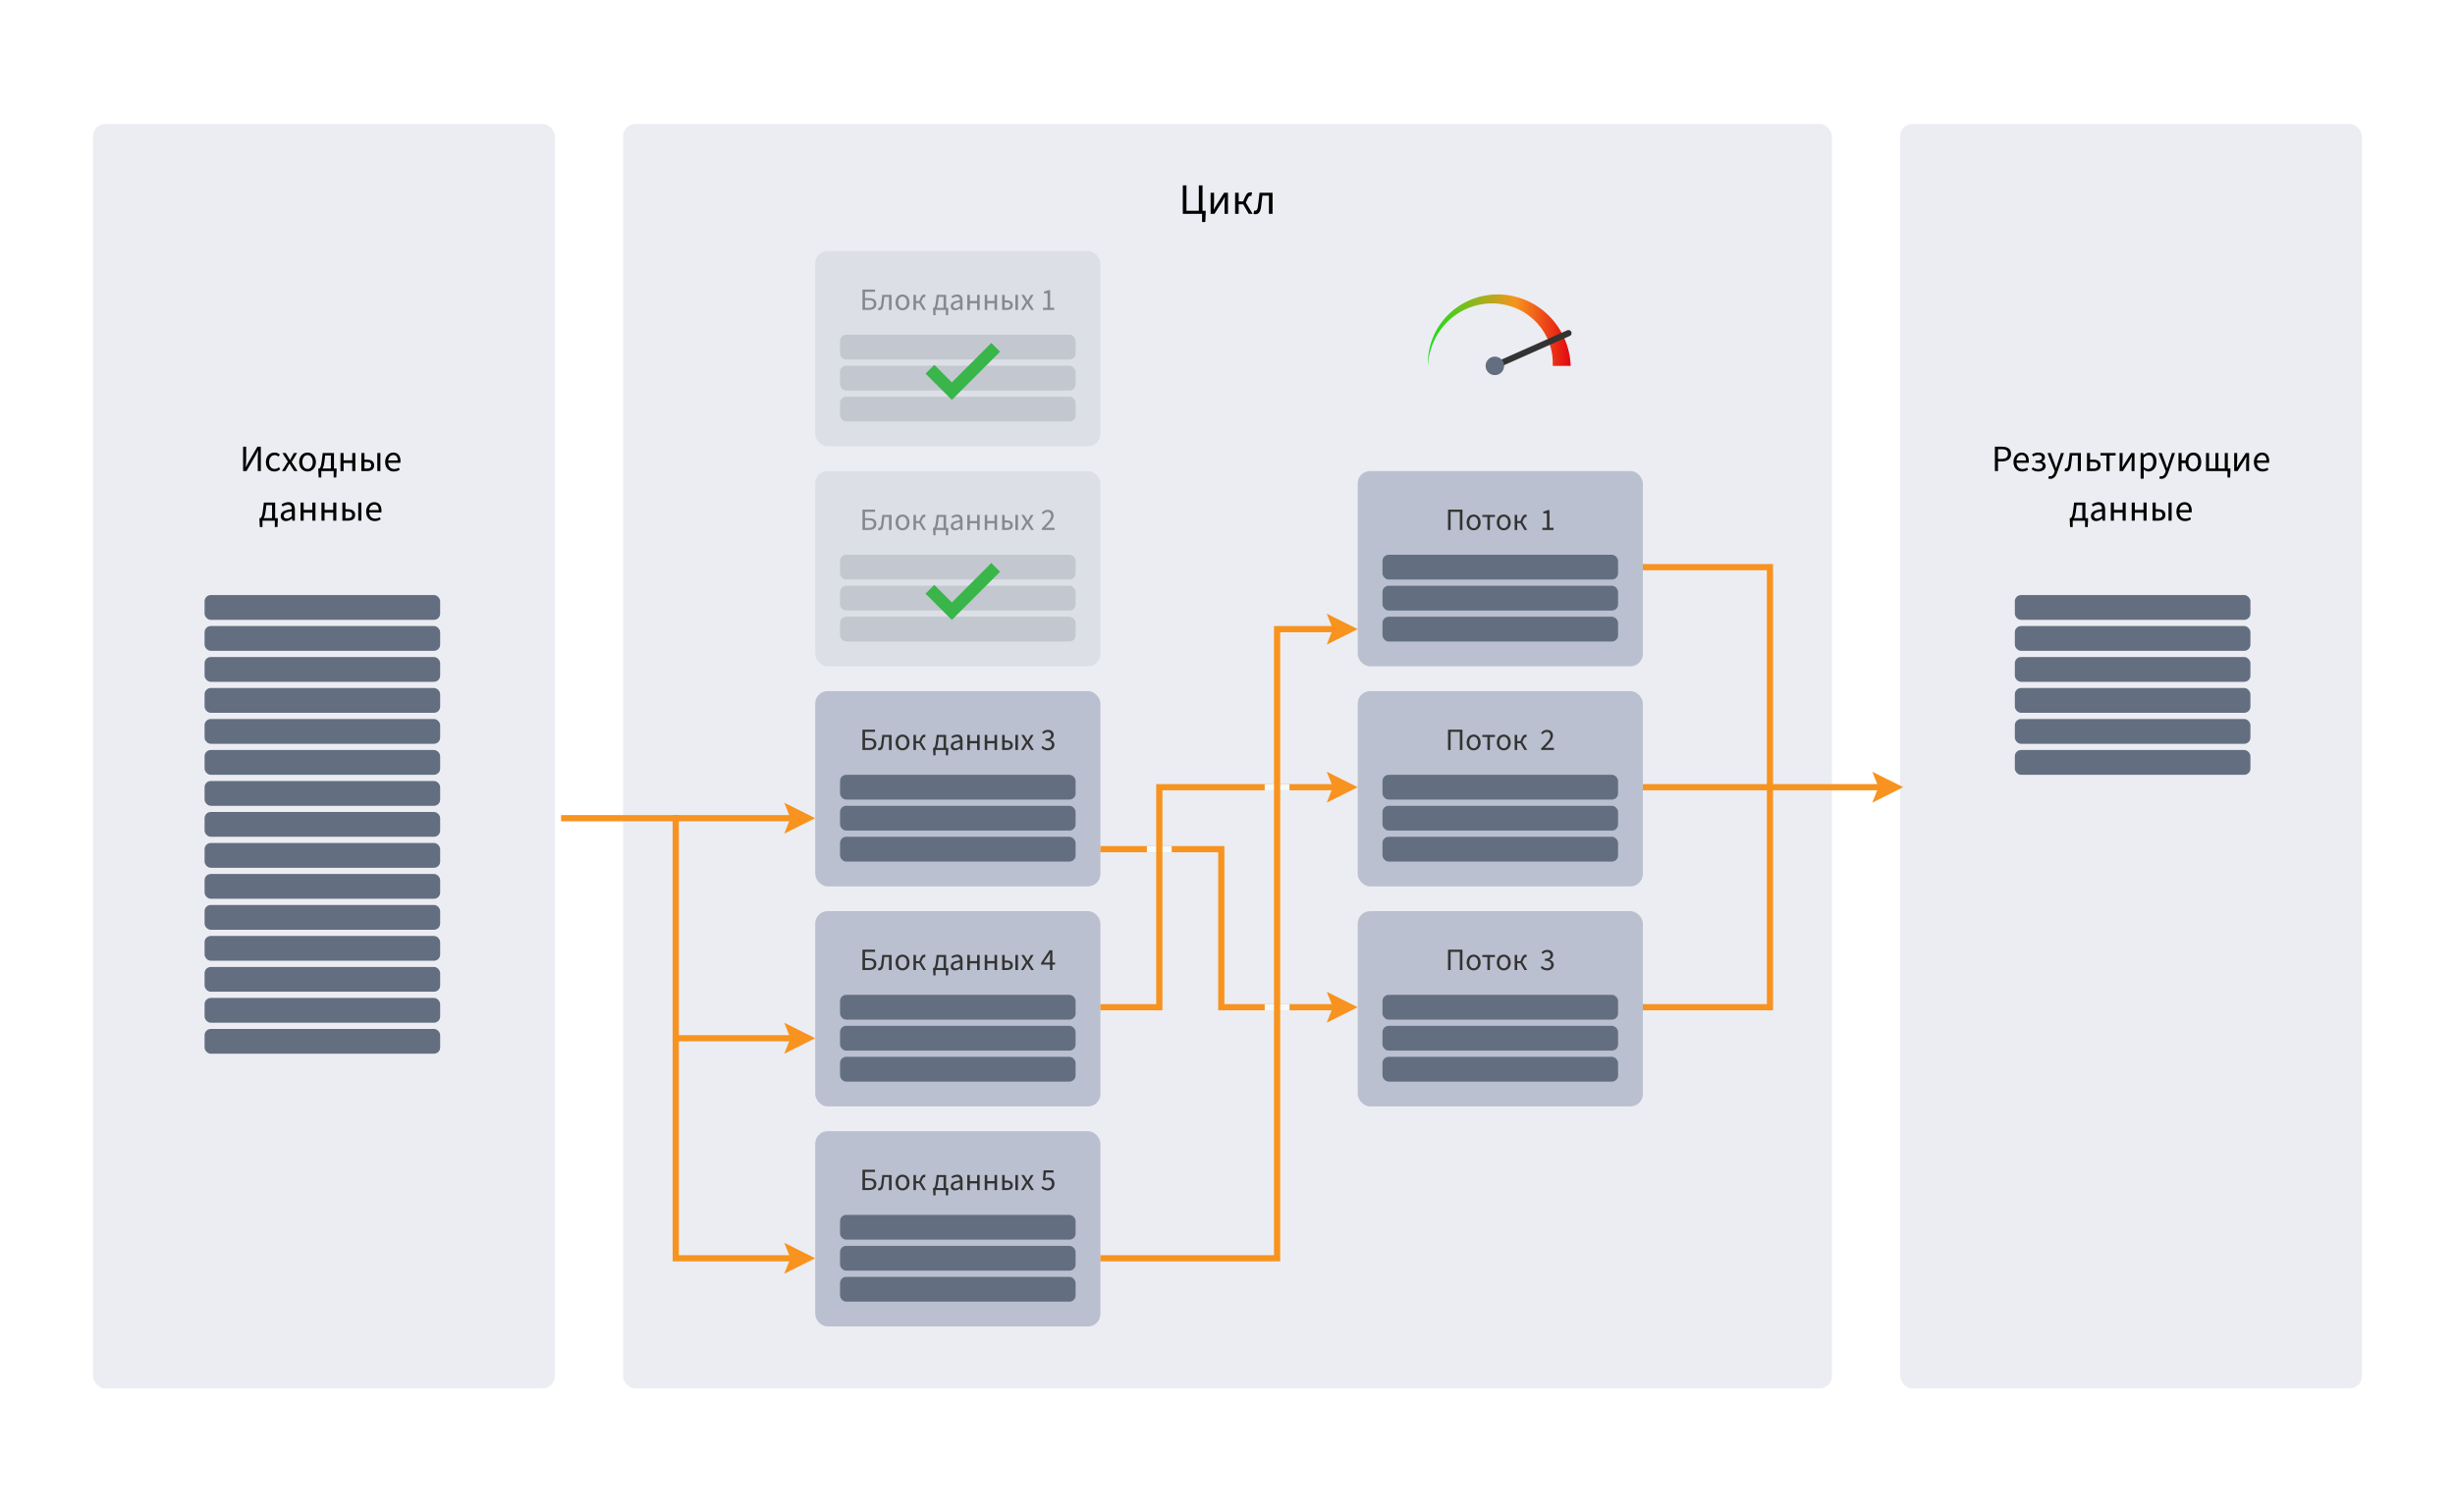 <svg width="792" height="488" viewBox="0 0 792 488" fill="none" xmlns="http://www.w3.org/2000/svg">
<rect width="792" height="488" fill="white"/>
<rect x="613" y="40" width="149" height="408" rx="4" fill="#ECEDF2"/>
<rect x="201" y="40" width="390" height="408" rx="4" fill="#ECEDF2"/>
<rect x="30" y="40" width="149" height="408" rx="4" fill="#ECEDF2"/>
<rect x="66" y="192" width="76" height="8" rx="2" fill="#636F80"/>
<rect x="66" y="202" width="76" height="8" rx="2" fill="#636F80"/>
<rect x="66" y="212" width="76" height="8" rx="2" fill="#636F80"/>
<rect x="66" y="222" width="76" height="8" rx="2" fill="#636F80"/>
<rect x="66" y="232" width="76" height="8" rx="2" fill="#636F80"/>
<rect x="66" y="242" width="76" height="8" rx="2" fill="#636F80"/>
<rect x="66" y="252" width="76" height="8" rx="2" fill="#636F80"/>
<rect x="66" y="262" width="76" height="8" rx="2" fill="#636F80"/>
<rect x="66" y="272" width="76" height="8" rx="2" fill="#636F80"/>
<rect x="66" y="282" width="76" height="8" rx="2" fill="#636F80"/>
<rect x="66" y="292" width="76" height="8" rx="2" fill="#636F80"/>
<rect x="66" y="302" width="76" height="8" rx="2" fill="#636F80"/>
<rect x="66" y="312" width="76" height="8" rx="2" fill="#636F80"/>
<rect x="66" y="322" width="76" height="8" rx="2" fill="#636F80"/>
<rect x="66" y="332" width="76" height="8" rx="2" fill="#636F80"/>
<path d="M500.922 118.057C501.037 115.603 500.678 113.117 499.835 110.769C498.995 108.421 497.676 106.217 495.966 104.331C494.253 102.449 492.153 100.89 489.81 99.789C487.469 98.686 484.888 98.047 482.25 97.92C479.612 97.805 476.934 98.202 474.411 99.119C471.888 100.032 469.525 101.46 467.508 103.305C465.494 105.152 463.828 107.414 462.655 109.935C461.478 112.454 460.802 115.23 460.677 118.057C460.561 115.231 460.995 112.358 461.985 109.657C462.971 106.955 464.505 104.431 466.482 102.279C468.462 100.129 470.882 98.355 473.578 97.108C476.271 95.857 479.239 95.143 482.25 95.017C485.26 94.901 488.324 95.373 491.199 96.437C494.076 97.497 496.759 99.14 499.043 101.252C501.324 103.366 503.205 105.948 504.524 108.823C505.848 111.695 506.599 114.857 506.724 118.057H500.922Z" fill="url(#paint0_linear_1076_1733)"/>
<path d="M482.25 118.057L506 107.5" stroke="#333333" stroke-width="2" stroke-linecap="round" stroke-linejoin="round"/>
<path d="M482.25 121.047C483.9 121.047 485.238 119.708 485.238 118.057C485.238 116.405 483.9 115.066 482.25 115.066C480.599 115.066 479.261 116.405 479.261 118.057C479.261 119.708 480.599 121.047 482.25 121.047Z" fill="#636F80"/>
<rect x="263" y="81" width="92" height="63" rx="4" fill="#DDDFE7"/>
<path opacity="0.5" d="M278.235 100V93.44H282.295V94.15H279.075V96.2H280.325C281.715 96.2 282.725 96.7 282.725 98.01C282.725 99.38 281.805 100 280.365 100H278.235ZM279.075 99.33H280.225C281.335 99.33 281.895 98.93 281.895 98.03C281.895 97.19 281.315 96.84 280.205 96.84H279.075V99.33ZM283.686 100.09C283.496 100.09 283.376 100.07 283.236 100.01L283.396 99.25C283.456 99.27 283.526 99.29 283.616 99.29C283.956 99.29 284.176 98.98 284.266 98.29C284.396 97.24 284.516 96.19 284.636 95.14H287.626V100H286.796V95.81H285.296C285.186 96.71 285.086 97.61 284.976 98.5C284.836 99.56 284.396 100.09 283.686 100.09ZM291.158 100.12C289.968 100.12 288.908 99.19 288.908 97.58C288.908 95.95 289.968 95.02 291.158 95.02C292.348 95.02 293.418 95.95 293.418 97.58C293.418 99.19 292.348 100.12 291.158 100.12ZM291.158 99.43C291.998 99.43 292.558 98.69 292.558 97.58C292.558 96.46 291.998 95.71 291.158 95.71C290.328 95.71 289.768 96.46 289.768 97.58C289.768 98.69 290.328 99.43 291.158 99.43ZM294.688 100V95.14H295.508V97.14H296.528L297.008 96.06C297.398 95.2 297.768 95.04 298.298 95.04C298.408 95.04 298.508 95.06 298.588 95.1L298.438 95.88C298.378 95.86 298.348 95.85 298.278 95.85C298.028 95.85 297.828 95.93 297.578 96.49L297.168 97.44L298.728 100H297.828L296.558 97.81H295.508V100H294.688ZM302.661 97.45C302.551 98.4 302.361 98.97 302.141 99.32H304.391V95.81H302.851L302.661 97.45ZM301.811 100V101.72H301.101L301.011 99.85V99.32H301.251C301.521 99.18 301.741 98.85 301.931 97.29L302.191 95.14H305.221V99.32H305.931V99.85L305.841 101.72H305.131V100H301.811ZM308.132 100.12C307.322 100.12 306.712 99.62 306.712 98.74C306.712 97.66 307.612 97.14 309.692 96.91C309.682 96.3 309.482 95.71 308.692 95.71C308.132 95.71 307.622 95.96 307.242 96.21L306.922 95.65C307.372 95.35 308.052 95.02 308.832 95.02C310.012 95.02 310.522 95.81 310.522 97.01V100H309.842L309.762 99.42H309.732C309.272 99.81 308.742 100.12 308.132 100.12ZM308.362 99.44C308.832 99.44 309.222 99.23 309.692 98.82V97.5C308.052 97.69 307.522 98.06 307.522 98.69C307.522 99.23 307.892 99.44 308.362 99.44ZM312.061 100V95.14H312.891V97.11H315.221V95.14H316.051V100H315.221V97.84H312.891V100H312.061ZM317.676 100V95.14H318.506V97.11H320.836V95.14H321.666V100H320.836V97.84H318.506V100H317.676ZM323.292 100V95.14H324.122V96.93H324.802C325.952 96.93 326.732 97.38 326.732 98.45C326.732 99.53 325.952 100 324.802 100H323.292ZM324.122 99.34H324.712C325.532 99.34 325.922 99.06 325.922 98.45C325.922 97.84 325.532 97.57 324.712 97.57H324.122V99.34ZM327.572 100V95.14H328.402V100H327.572ZM329.36 100L330.95 97.46L329.48 95.14H330.38L331.03 96.2C331.18 96.47 331.34 96.74 331.5 97.01H331.54C331.69 96.74 331.83 96.47 331.98 96.2L332.57 95.14H333.44L331.97 97.55L333.55 100H332.65L331.94 98.87C331.77 98.58 331.59 98.28 331.41 98H331.37C331.21 98.28 331.05 98.58 330.88 98.87L330.23 100H329.36ZM336.484 100V99.31H337.944V94.63H336.774V94.09C337.364 93.99 337.784 93.83 338.134 93.62H338.774V99.31H340.084V100H336.484Z" fill="#333333"/>
<rect x="271" y="108" width="76" height="8" rx="2" fill="#C3C7D0"/>
<rect x="271" y="118" width="76" height="8" rx="2" fill="#C3C7D0"/>
<rect x="271" y="128" width="76" height="8" rx="2" fill="#C3C7D0"/>
<path d="M300 119.142L307.071 126.213L321.213 112.071" stroke="#39B54A" stroke-width="4"/>
<rect x="263" y="152" width="92" height="63" rx="4" fill="#DDDFE7"/>
<path opacity="0.5" d="M278.235 171V164.44H282.295V165.15H279.075V167.2H280.325C281.715 167.2 282.725 167.7 282.725 169.01C282.725 170.38 281.805 171 280.365 171H278.235ZM279.075 170.33H280.225C281.335 170.33 281.895 169.93 281.895 169.03C281.895 168.19 281.315 167.84 280.205 167.84H279.075V170.33ZM283.686 171.09C283.496 171.09 283.376 171.07 283.236 171.01L283.396 170.25C283.456 170.27 283.526 170.29 283.616 170.29C283.956 170.29 284.176 169.98 284.266 169.29C284.396 168.24 284.516 167.19 284.636 166.14H287.626V171H286.796V166.81H285.296C285.186 167.71 285.086 168.61 284.976 169.5C284.836 170.56 284.396 171.09 283.686 171.09ZM291.158 171.12C289.968 171.12 288.908 170.19 288.908 168.58C288.908 166.95 289.968 166.02 291.158 166.02C292.348 166.02 293.418 166.95 293.418 168.58C293.418 170.19 292.348 171.12 291.158 171.12ZM291.158 170.43C291.998 170.43 292.558 169.69 292.558 168.58C292.558 167.46 291.998 166.71 291.158 166.71C290.328 166.71 289.768 167.46 289.768 168.58C289.768 169.69 290.328 170.43 291.158 170.43ZM294.688 171V166.14H295.508V168.14H296.528L297.008 167.06C297.398 166.2 297.768 166.04 298.298 166.04C298.408 166.04 298.508 166.06 298.588 166.1L298.438 166.88C298.378 166.86 298.348 166.85 298.278 166.85C298.028 166.85 297.828 166.93 297.578 167.49L297.168 168.44L298.728 171H297.828L296.558 168.81H295.508V171H294.688ZM302.661 168.45C302.551 169.4 302.361 169.97 302.141 170.32H304.391V166.81H302.851L302.661 168.45ZM301.811 171V172.72H301.101L301.011 170.85V170.32H301.251C301.521 170.18 301.741 169.85 301.931 168.29L302.191 166.14H305.221V170.32H305.931V170.85L305.841 172.72H305.131V171H301.811ZM308.132 171.12C307.322 171.12 306.712 170.62 306.712 169.74C306.712 168.66 307.612 168.14 309.692 167.91C309.682 167.3 309.482 166.71 308.692 166.71C308.132 166.71 307.622 166.96 307.242 167.21L306.922 166.65C307.372 166.35 308.052 166.02 308.832 166.02C310.012 166.02 310.522 166.81 310.522 168.01V171H309.842L309.762 170.42H309.732C309.272 170.81 308.742 171.12 308.132 171.12ZM308.362 170.44C308.832 170.44 309.222 170.23 309.692 169.82V168.5C308.052 168.69 307.522 169.06 307.522 169.69C307.522 170.23 307.892 170.44 308.362 170.44ZM312.061 171V166.14H312.891V168.11H315.221V166.14H316.051V171H315.221V168.84H312.891V171H312.061ZM317.676 171V166.14H318.506V168.11H320.836V166.14H321.666V171H320.836V168.84H318.506V171H317.676ZM323.292 171V166.14H324.122V167.93H324.802C325.952 167.93 326.732 168.38 326.732 169.45C326.732 170.53 325.952 171 324.802 171H323.292ZM324.122 170.34H324.712C325.532 170.34 325.922 170.06 325.922 169.45C325.922 168.84 325.532 168.57 324.712 168.57H324.122V170.34ZM327.572 171V166.14H328.402V171H327.572ZM329.36 171L330.95 168.46L329.48 166.14H330.38L331.03 167.2C331.18 167.47 331.34 167.74 331.5 168.01H331.54C331.69 167.74 331.83 167.47 331.98 167.2L332.57 166.14H333.44L331.97 168.55L333.55 171H332.65L331.94 169.87C331.77 169.58 331.59 169.28 331.41 169H331.37C331.21 169.28 331.05 169.58 330.88 169.87L330.23 171H329.36ZM336.094 171V170.49C337.994 168.63 339.094 167.45 339.094 166.42C339.094 165.69 338.694 165.18 337.884 165.18C337.354 165.18 336.894 165.52 336.534 165.94L336.064 165.49C336.594 164.89 337.164 164.5 337.984 164.5C339.164 164.5 339.904 165.25 339.904 166.37C339.904 167.61 338.784 168.76 337.234 170.34C337.584 170.31 337.974 170.29 338.304 170.29H340.214V171H336.094Z" fill="#333333"/>
<rect x="271" y="179" width="76" height="8" rx="2" fill="#C3C7D0"/>
<rect x="271" y="189" width="76" height="8" rx="2" fill="#C3C7D0"/>
<rect x="271" y="199" width="76" height="8" rx="2" fill="#C3C7D0"/>
<path d="M300 190.142L307.071 197.213L321.213 183.071" stroke="#39B54A" stroke-width="4"/>
<rect x="263" y="223" width="92" height="63" rx="4" fill="#BAC0CF"/>
<path d="M278.235 242V235.44H282.295V236.15H279.075V238.2H280.325C281.715 238.2 282.725 238.7 282.725 240.01C282.725 241.38 281.805 242 280.365 242H278.235ZM279.075 241.33H280.225C281.335 241.33 281.895 240.93 281.895 240.03C281.895 239.19 281.315 238.84 280.205 238.84H279.075V241.33ZM283.686 242.09C283.496 242.09 283.376 242.07 283.236 242.01L283.396 241.25C283.456 241.27 283.526 241.29 283.616 241.29C283.956 241.29 284.176 240.98 284.266 240.29C284.396 239.24 284.516 238.19 284.636 237.14H287.626V242H286.796V237.81H285.296C285.186 238.71 285.086 239.61 284.976 240.5C284.836 241.56 284.396 242.09 283.686 242.09ZM291.158 242.12C289.968 242.12 288.908 241.19 288.908 239.58C288.908 237.95 289.968 237.02 291.158 237.02C292.348 237.02 293.418 237.95 293.418 239.58C293.418 241.19 292.348 242.12 291.158 242.12ZM291.158 241.43C291.998 241.43 292.558 240.69 292.558 239.58C292.558 238.46 291.998 237.71 291.158 237.71C290.328 237.71 289.768 238.46 289.768 239.58C289.768 240.69 290.328 241.43 291.158 241.43ZM294.688 242V237.14H295.508V239.14H296.528L297.008 238.06C297.398 237.2 297.768 237.04 298.298 237.04C298.408 237.04 298.508 237.06 298.588 237.1L298.438 237.88C298.378 237.86 298.348 237.85 298.278 237.85C298.028 237.85 297.828 237.93 297.578 238.49L297.168 239.44L298.728 242H297.828L296.558 239.81H295.508V242H294.688ZM302.661 239.45C302.551 240.4 302.361 240.97 302.141 241.32H304.391V237.81H302.851L302.661 239.45ZM301.811 242V243.72H301.101L301.011 241.85V241.32H301.251C301.521 241.18 301.741 240.85 301.931 239.29L302.191 237.14H305.221V241.32H305.931V241.85L305.841 243.72H305.131V242H301.811ZM308.132 242.12C307.322 242.12 306.712 241.62 306.712 240.74C306.712 239.66 307.612 239.14 309.692 238.91C309.682 238.3 309.482 237.71 308.692 237.71C308.132 237.71 307.622 237.96 307.242 238.21L306.922 237.65C307.372 237.35 308.052 237.02 308.832 237.02C310.012 237.02 310.522 237.81 310.522 239.01V242H309.842L309.762 241.42H309.732C309.272 241.81 308.742 242.12 308.132 242.12ZM308.362 241.44C308.832 241.44 309.222 241.23 309.692 240.82V239.5C308.052 239.69 307.522 240.06 307.522 240.69C307.522 241.23 307.892 241.44 308.362 241.44ZM312.061 242V237.14H312.891V239.11H315.221V237.14H316.051V242H315.221V239.84H312.891V242H312.061ZM317.676 242V237.14H318.506V239.11H320.836V237.14H321.666V242H320.836V239.84H318.506V242H317.676ZM323.292 242V237.14H324.122V238.93H324.802C325.952 238.93 326.732 239.38 326.732 240.45C326.732 241.53 325.952 242 324.802 242H323.292ZM324.122 241.34H324.712C325.532 241.34 325.922 241.06 325.922 240.45C325.922 239.84 325.532 239.57 324.712 239.57H324.122V241.34ZM327.572 242V237.14H328.402V242H327.572ZM329.36 242L330.95 239.46L329.48 237.14H330.38L331.03 238.2C331.18 238.47 331.34 238.74 331.5 239.01H331.54C331.69 238.74 331.83 238.47 331.98 238.2L332.57 237.14H333.44L331.97 239.55L333.55 242H332.65L331.94 240.87C331.77 240.58 331.59 240.28 331.41 240H331.37C331.21 240.28 331.05 240.58 330.88 240.87L330.23 242H329.36ZM338.054 242.12C337.034 242.12 336.384 241.69 335.954 241.22L336.374 240.68C336.754 241.08 337.254 241.43 338.004 241.43C338.774 241.43 339.324 240.98 339.324 240.27C339.324 239.51 338.804 239 337.284 239V238.37C338.634 238.37 339.094 237.85 339.094 237.18C339.094 236.57 338.674 236.18 337.994 236.18C337.464 236.18 337.014 236.45 336.634 236.82L336.194 236.3C336.684 235.84 337.274 235.5 338.024 235.5C339.134 235.5 339.934 236.09 339.934 237.12C339.934 237.89 339.474 238.38 338.784 238.64V238.68C339.554 238.86 340.164 239.42 340.164 240.3C340.164 241.43 339.224 242.12 338.054 242.12Z" fill="#333333"/>
<rect x="271" y="250" width="76" height="8" rx="2" fill="#636F80"/>
<rect x="271" y="260" width="76" height="8" rx="2" fill="#636F80"/>
<rect x="271" y="270" width="76" height="8" rx="2" fill="#636F80"/>
<rect x="263" y="294" width="92" height="63" rx="4" fill="#BAC0CF"/>
<path d="M278.235 313V306.44H282.295V307.15H279.075V309.2H280.325C281.715 309.2 282.725 309.7 282.725 311.01C282.725 312.38 281.805 313 280.365 313H278.235ZM279.075 312.33H280.225C281.335 312.33 281.895 311.93 281.895 311.03C281.895 310.19 281.315 309.84 280.205 309.84H279.075V312.33ZM283.686 313.09C283.496 313.09 283.376 313.07 283.236 313.01L283.396 312.25C283.456 312.27 283.526 312.29 283.616 312.29C283.956 312.29 284.176 311.98 284.266 311.29C284.396 310.24 284.516 309.19 284.636 308.14H287.626V313H286.796V308.81H285.296C285.186 309.71 285.086 310.61 284.976 311.5C284.836 312.56 284.396 313.09 283.686 313.09ZM291.158 313.12C289.968 313.12 288.908 312.19 288.908 310.58C288.908 308.95 289.968 308.02 291.158 308.02C292.348 308.02 293.418 308.95 293.418 310.58C293.418 312.19 292.348 313.12 291.158 313.12ZM291.158 312.43C291.998 312.43 292.558 311.69 292.558 310.58C292.558 309.46 291.998 308.71 291.158 308.71C290.328 308.71 289.768 309.46 289.768 310.58C289.768 311.69 290.328 312.43 291.158 312.43ZM294.688 313V308.14H295.508V310.14H296.528L297.008 309.06C297.398 308.2 297.768 308.04 298.298 308.04C298.408 308.04 298.508 308.06 298.588 308.1L298.438 308.88C298.378 308.86 298.348 308.85 298.278 308.85C298.028 308.85 297.828 308.93 297.578 309.49L297.168 310.44L298.728 313H297.828L296.558 310.81H295.508V313H294.688ZM302.661 310.45C302.551 311.4 302.361 311.97 302.141 312.32H304.391V308.81H302.851L302.661 310.45ZM301.811 313V314.72H301.101L301.011 312.85V312.32H301.251C301.521 312.18 301.741 311.85 301.931 310.29L302.191 308.14H305.221V312.32H305.931V312.85L305.841 314.72H305.131V313H301.811ZM308.132 313.12C307.322 313.12 306.712 312.62 306.712 311.74C306.712 310.66 307.612 310.14 309.692 309.91C309.682 309.3 309.482 308.71 308.692 308.71C308.132 308.71 307.622 308.96 307.242 309.21L306.922 308.65C307.372 308.35 308.052 308.02 308.832 308.02C310.012 308.02 310.522 308.81 310.522 310.01V313H309.842L309.762 312.42H309.732C309.272 312.81 308.742 313.12 308.132 313.12ZM308.362 312.44C308.832 312.44 309.222 312.23 309.692 311.82V310.5C308.052 310.69 307.522 311.06 307.522 311.69C307.522 312.23 307.892 312.44 308.362 312.44ZM312.061 313V308.14H312.891V310.11H315.221V308.14H316.051V313H315.221V310.84H312.891V313H312.061ZM317.676 313V308.14H318.506V310.11H320.836V308.14H321.666V313H320.836V310.84H318.506V313H317.676ZM323.292 313V308.14H324.122V309.93H324.802C325.952 309.93 326.732 310.38 326.732 311.45C326.732 312.53 325.952 313 324.802 313H323.292ZM324.122 312.34H324.712C325.532 312.34 325.922 312.06 325.922 311.45C325.922 310.84 325.532 310.57 324.712 310.57H324.122V312.34ZM327.572 313V308.14H328.402V313H327.572ZM329.36 313L330.95 310.46L329.48 308.14H330.38L331.03 309.2C331.18 309.47 331.34 309.74 331.5 310.01H331.54C331.69 309.74 331.83 309.47 331.98 309.2L332.57 308.14H333.44L331.97 310.55L333.55 313H332.65L331.94 311.87C331.77 311.58 331.59 311.28 331.41 311H331.37C331.21 311.28 331.05 311.58 330.88 311.87L330.23 313H329.36ZM336.734 310.58H338.734V308.73C338.734 308.4 338.764 307.85 338.784 307.51H338.744C338.584 307.81 338.404 308.09 338.224 308.41L336.734 310.58ZM338.734 313V311.24H335.864V310.69L338.594 306.62H339.514V310.58H340.384V311.24H339.514V313H338.734Z" fill="#333333"/>
<rect x="271" y="321" width="76" height="8" rx="2" fill="#636F80"/>
<rect x="271" y="331" width="76" height="8" rx="2" fill="#636F80"/>
<rect x="271" y="341" width="76" height="8" rx="2" fill="#636F80"/>
<rect x="263" y="365" width="92" height="63" rx="4" fill="#BAC0CF"/>
<path d="M278.235 384V377.44H282.295V378.15H279.075V380.2H280.325C281.715 380.2 282.725 380.7 282.725 382.01C282.725 383.38 281.805 384 280.365 384H278.235ZM279.075 383.33H280.225C281.335 383.33 281.895 382.93 281.895 382.03C281.895 381.19 281.315 380.84 280.205 380.84H279.075V383.33ZM283.686 384.09C283.496 384.09 283.376 384.07 283.236 384.01L283.396 383.25C283.456 383.27 283.526 383.29 283.616 383.29C283.956 383.29 284.176 382.98 284.266 382.29C284.396 381.24 284.516 380.19 284.636 379.14H287.626V384H286.796V379.81H285.296C285.186 380.71 285.086 381.61 284.976 382.5C284.836 383.56 284.396 384.09 283.686 384.09ZM291.158 384.12C289.968 384.12 288.908 383.19 288.908 381.58C288.908 379.95 289.968 379.02 291.158 379.02C292.348 379.02 293.418 379.95 293.418 381.58C293.418 383.19 292.348 384.12 291.158 384.12ZM291.158 383.43C291.998 383.43 292.558 382.69 292.558 381.58C292.558 380.46 291.998 379.71 291.158 379.71C290.328 379.71 289.768 380.46 289.768 381.58C289.768 382.69 290.328 383.43 291.158 383.43ZM294.688 384V379.14H295.508V381.14H296.528L297.008 380.06C297.398 379.2 297.768 379.04 298.298 379.04C298.408 379.04 298.508 379.06 298.588 379.1L298.438 379.88C298.378 379.86 298.348 379.85 298.278 379.85C298.028 379.85 297.828 379.93 297.578 380.49L297.168 381.44L298.728 384H297.828L296.558 381.81H295.508V384H294.688ZM302.661 381.45C302.551 382.4 302.361 382.97 302.141 383.32H304.391V379.81H302.851L302.661 381.45ZM301.811 384V385.72H301.101L301.011 383.85V383.32H301.251C301.521 383.18 301.741 382.85 301.931 381.29L302.191 379.14H305.221V383.32H305.931V383.85L305.841 385.72H305.131V384H301.811ZM308.132 384.12C307.322 384.12 306.712 383.62 306.712 382.74C306.712 381.66 307.612 381.14 309.692 380.91C309.682 380.3 309.482 379.71 308.692 379.71C308.132 379.71 307.622 379.96 307.242 380.21L306.922 379.65C307.372 379.35 308.052 379.02 308.832 379.02C310.012 379.02 310.522 379.81 310.522 381.01V384H309.842L309.762 383.42H309.732C309.272 383.81 308.742 384.12 308.132 384.12ZM308.362 383.44C308.832 383.44 309.222 383.23 309.692 382.82V381.5C308.052 381.69 307.522 382.06 307.522 382.69C307.522 383.23 307.892 383.44 308.362 383.44ZM312.061 384V379.14H312.891V381.11H315.221V379.14H316.051V384H315.221V381.84H312.891V384H312.061ZM317.676 384V379.14H318.506V381.11H320.836V379.14H321.666V384H320.836V381.84H318.506V384H317.676ZM323.292 384V379.14H324.122V380.93H324.802C325.952 380.93 326.732 381.38 326.732 382.45C326.732 383.53 325.952 384 324.802 384H323.292ZM324.122 383.34H324.712C325.532 383.34 325.922 383.06 325.922 382.45C325.922 381.84 325.532 381.57 324.712 381.57H324.122V383.34ZM327.572 384V379.14H328.402V384H327.572ZM329.36 384L330.95 381.46L329.48 379.14H330.38L331.03 380.2C331.18 380.47 331.34 380.74 331.5 381.01H331.54C331.69 380.74 331.83 380.47 331.98 380.2L332.57 379.14H333.44L331.97 381.55L333.55 384H332.65L331.94 382.87C331.77 382.58 331.59 382.28 331.41 382H331.37C331.21 382.28 331.05 382.58 330.88 382.87L330.23 384H329.36ZM338.034 384.12C337.014 384.12 336.384 383.69 335.944 383.25L336.344 382.7C336.724 383.08 337.204 383.43 337.954 383.43C338.734 383.43 339.344 382.87 339.344 381.98C339.344 381.1 338.814 380.59 337.994 380.59C337.554 380.59 337.284 380.72 336.904 380.97L336.464 380.69L336.674 377.62H339.874V378.34H337.404L337.234 380.22C337.534 380.06 337.824 379.96 338.214 379.96C339.294 379.96 340.184 380.58 340.184 381.96C340.184 383.34 339.144 384.12 338.034 384.12Z" fill="#333333"/>
<rect x="271" y="392" width="76" height="8" rx="2" fill="#636F80"/>
<rect x="271" y="402" width="76" height="8" rx="2" fill="#636F80"/>
<rect x="271" y="412" width="76" height="8" rx="2" fill="#636F80"/>
<rect x="438" y="152" width="92" height="63" rx="4" fill="#BAC0CF"/>
<path d="M467.146 171V164.44H471.796V171H470.956V165.15H467.986V171H467.146ZM475.401 171.12C474.211 171.12 473.151 170.19 473.151 168.58C473.151 166.95 474.211 166.02 475.401 166.02C476.591 166.02 477.661 166.95 477.661 168.58C477.661 170.19 476.591 171.12 475.401 171.12ZM475.401 170.43C476.241 170.43 476.801 169.69 476.801 168.58C476.801 167.46 476.241 166.71 475.401 166.71C474.571 166.71 474.011 167.46 474.011 168.58C474.011 169.69 474.571 170.43 475.401 170.43ZM479.835 171V166.81H478.205V166.14H482.285V166.81H480.665V171H479.835ZM485.118 171.12C483.928 171.12 482.868 170.19 482.868 168.58C482.868 166.95 483.928 166.02 485.118 166.02C486.308 166.02 487.378 166.95 487.378 168.58C487.378 170.19 486.308 171.12 485.118 171.12ZM485.118 170.43C485.958 170.43 486.518 169.69 486.518 168.58C486.518 167.46 485.958 166.71 485.118 166.71C484.288 166.71 483.728 167.46 483.728 168.58C483.728 169.69 484.288 170.43 485.118 170.43ZM488.648 171V166.14H489.468V168.14H490.488L490.968 167.06C491.358 166.2 491.728 166.04 492.258 166.04C492.368 166.04 492.468 166.06 492.548 166.1L492.398 166.88C492.338 166.86 492.308 166.85 492.238 166.85C491.988 166.85 491.788 166.93 491.538 167.49L491.128 168.44L492.688 171H491.788L490.518 168.81H489.468V171H488.648ZM497.573 171V170.31H499.033V165.63H497.863V165.09C498.453 164.99 498.873 164.83 499.223 164.62H499.863V170.31H501.173V171H497.573Z" fill="#333333"/>
<rect x="446" y="179" width="76" height="8" rx="2" fill="#636F80"/>
<rect x="446" y="189" width="76" height="8" rx="2" fill="#636F80"/>
<rect x="446" y="199" width="76" height="8" rx="2" fill="#636F80"/>
<rect x="438" y="223" width="92" height="63" rx="4" fill="#BAC0CF"/>
<path d="M467.146 242V235.44H471.796V242H470.956V236.15H467.986V242H467.146ZM475.401 242.12C474.211 242.12 473.151 241.19 473.151 239.58C473.151 237.95 474.211 237.02 475.401 237.02C476.591 237.02 477.661 237.95 477.661 239.58C477.661 241.19 476.591 242.12 475.401 242.12ZM475.401 241.43C476.241 241.43 476.801 240.69 476.801 239.58C476.801 238.46 476.241 237.71 475.401 237.71C474.571 237.71 474.011 238.46 474.011 239.58C474.011 240.69 474.571 241.43 475.401 241.43ZM479.835 242V237.81H478.205V237.14H482.285V237.81H480.665V242H479.835ZM485.118 242.12C483.928 242.12 482.868 241.19 482.868 239.58C482.868 237.95 483.928 237.02 485.118 237.02C486.308 237.02 487.378 237.95 487.378 239.58C487.378 241.19 486.308 242.12 485.118 242.12ZM485.118 241.43C485.958 241.43 486.518 240.69 486.518 239.58C486.518 238.46 485.958 237.71 485.118 237.71C484.288 237.71 483.728 238.46 483.728 239.58C483.728 240.69 484.288 241.43 485.118 241.43ZM488.648 242V237.14H489.468V239.14H490.488L490.968 238.06C491.358 237.2 491.728 237.04 492.258 237.04C492.368 237.04 492.468 237.06 492.548 237.1L492.398 237.88C492.338 237.86 492.308 237.85 492.238 237.85C491.988 237.85 491.788 237.93 491.538 238.49L491.128 239.44L492.688 242H491.788L490.518 239.81H489.468V242H488.648ZM497.183 242V241.49C499.083 239.63 500.183 238.45 500.183 237.42C500.183 236.69 499.783 236.18 498.973 236.18C498.443 236.18 497.983 236.52 497.623 236.94L497.153 236.49C497.683 235.89 498.253 235.5 499.073 235.5C500.253 235.5 500.993 236.25 500.993 237.37C500.993 238.61 499.873 239.76 498.323 241.34C498.673 241.31 499.063 241.29 499.393 241.29H501.303V242H497.183Z" fill="#333333"/>
<rect x="446" y="250" width="76" height="8" rx="2" fill="#636F80"/>
<rect x="446" y="260" width="76" height="8" rx="2" fill="#636F80"/>
<rect x="446" y="270" width="76" height="8" rx="2" fill="#636F80"/>
<rect x="438" y="294" width="92" height="63" rx="4" fill="#BAC0CF"/>
<path d="M467.146 313V306.44H471.796V313H470.956V307.15H467.986V313H467.146ZM475.401 313.12C474.211 313.12 473.151 312.19 473.151 310.58C473.151 308.95 474.211 308.02 475.401 308.02C476.591 308.02 477.661 308.95 477.661 310.58C477.661 312.19 476.591 313.12 475.401 313.12ZM475.401 312.43C476.241 312.43 476.801 311.69 476.801 310.58C476.801 309.46 476.241 308.71 475.401 308.71C474.571 308.71 474.011 309.46 474.011 310.58C474.011 311.69 474.571 312.43 475.401 312.43ZM479.835 313V308.81H478.205V308.14H482.285V308.81H480.665V313H479.835ZM485.118 313.12C483.928 313.12 482.868 312.19 482.868 310.58C482.868 308.95 483.928 308.02 485.118 308.02C486.308 308.02 487.378 308.95 487.378 310.58C487.378 312.19 486.308 313.12 485.118 313.12ZM485.118 312.43C485.958 312.43 486.518 311.69 486.518 310.58C486.518 309.46 485.958 308.71 485.118 308.71C484.288 308.71 483.728 309.46 483.728 310.58C483.728 311.69 484.288 312.43 485.118 312.43ZM488.648 313V308.14H489.468V310.14H490.488L490.968 309.06C491.358 308.2 491.728 308.04 492.258 308.04C492.368 308.04 492.468 308.06 492.548 308.1L492.398 308.88C492.338 308.86 492.308 308.85 492.238 308.85C491.988 308.85 491.788 308.93 491.538 309.49L491.128 310.44L492.688 313H491.788L490.518 310.81H489.468V313H488.648ZM499.143 313.12C498.123 313.12 497.473 312.69 497.043 312.22L497.463 311.68C497.843 312.08 498.343 312.43 499.093 312.43C499.863 312.43 500.413 311.98 500.413 311.27C500.413 310.51 499.893 310 498.373 310V309.37C499.723 309.37 500.183 308.85 500.183 308.18C500.183 307.57 499.763 307.18 499.083 307.18C498.553 307.18 498.103 307.45 497.723 307.82L497.283 307.3C497.773 306.84 498.363 306.5 499.113 306.5C500.223 306.5 501.023 307.09 501.023 308.12C501.023 308.89 500.563 309.38 499.873 309.64V309.68C500.643 309.86 501.253 310.42 501.253 311.3C501.253 312.43 500.313 313.12 499.143 313.12Z" fill="#333333"/>
<rect x="446" y="321" width="76" height="8" rx="2" fill="#636F80"/>
<rect x="446" y="331" width="76" height="8" rx="2" fill="#636F80"/>
<rect x="446" y="341" width="76" height="8" rx="2" fill="#636F80"/>
<path d="M387.801 71.632V69H381.585V59.816H382.761V68.006H386.751V59.816H387.941V68.006H388.963V68.706L388.837 71.632H387.801ZM390.551 69V62.196H391.671V65.038C391.671 65.766 391.615 66.62 391.545 67.586H391.601C391.867 67.096 392.217 66.466 392.483 66.046L394.919 62.196H396.151V69H395.045V66.158C395.045 65.43 395.087 64.59 395.157 63.61H395.101C394.835 64.128 394.485 64.744 394.219 65.164L391.797 69H390.551ZM398.454 69V62.196H399.602V64.996H401.03L401.702 63.484C402.248 62.28 402.766 62.056 403.508 62.056C403.662 62.056 403.802 62.084 403.914 62.14L403.704 63.232C403.62 63.204 403.578 63.19 403.48 63.19C403.13 63.19 402.85 63.302 402.5 64.086L401.926 65.416L404.11 69H402.85L401.072 65.934H399.602V69H398.454ZM405.007 69.126C404.741 69.126 404.573 69.098 404.377 69.014L404.601 67.95C404.685 67.978 404.783 68.006 404.909 68.006C405.385 68.006 405.693 67.572 405.819 66.606C406.001 65.136 406.169 63.666 406.337 62.196H410.523V69H409.361V63.134H407.261C407.107 64.394 406.967 65.654 406.813 66.9C406.617 68.384 406.001 69.126 405.007 69.126Z" fill="black"/>
<path d="M78.43 152V144.128H79.414V148.22C79.414 149.036 79.342 149.924 79.282 150.728H79.33L80.182 149.072L83.05 144.128H84.142L84.154 152H83.158V147.872C83.158 147.056 83.23 146.192 83.29 145.4H83.242L82.39 147.056L79.522 152H78.43ZM88.513 152.144C86.965 152.144 85.777 151.028 85.777 149.096C85.777 147.14 87.085 146.024 88.585 146.024C89.353 146.024 89.881 146.324 90.289 146.708L89.797 147.332C89.473 147.032 89.101 146.852 88.633 146.852C87.577 146.852 86.809 147.752 86.809 149.096C86.809 150.428 87.529 151.316 88.597 151.316C89.137 151.316 89.617 151.076 89.965 150.764L90.397 151.4C89.869 151.88 89.209 152.144 88.513 152.144ZM90.959 152L92.867 148.952L91.103 146.168H92.183L92.963 147.44C93.143 147.764 93.335 148.088 93.527 148.412H93.575C93.755 148.088 93.923 147.764 94.103 147.44L94.811 146.168H95.855L94.091 149.06L95.987 152H94.907L94.055 150.644C93.851 150.296 93.635 149.936 93.419 149.6H93.371C93.179 149.936 92.987 150.296 92.783 150.644L92.003 152H90.959ZM99.211 152.144C97.783 152.144 96.511 151.028 96.511 149.096C96.511 147.14 97.783 146.024 99.211 146.024C100.639 146.024 101.923 147.14 101.923 149.096C101.923 151.028 100.639 152.144 99.211 152.144ZM99.211 151.316C100.219 151.316 100.891 150.428 100.891 149.096C100.891 147.752 100.219 146.852 99.211 146.852C98.215 146.852 97.543 147.752 97.543 149.096C97.543 150.428 98.215 151.316 99.211 151.316ZM104.671 148.94C104.539 150.08 104.311 150.764 104.047 151.184H106.747V146.972H104.899L104.671 148.94ZM103.651 152V154.064H102.799L102.691 151.82V151.184H102.979C103.303 151.016 103.567 150.62 103.795 148.748L104.107 146.168H107.743V151.184H108.595V151.82L108.487 154.064H107.635V152H103.651ZM109.845 152V146.168H110.841V148.532H113.637V146.168H114.633V152H113.637V149.408H110.841V152H109.845ZM116.584 152V146.168H117.58V148.316H118.396C119.776 148.316 120.712 148.856 120.712 150.14C120.712 151.436 119.776 152 118.396 152H116.584ZM117.58 151.208H118.288C119.272 151.208 119.74 150.872 119.74 150.14C119.74 149.408 119.272 149.084 118.288 149.084H117.58V151.208ZM121.72 152V146.168H122.716V152H121.72ZM127.033 152.144C125.473 152.144 124.249 151.016 124.249 149.084C124.249 147.188 125.533 146.024 126.865 146.024C128.353 146.024 129.205 147.08 129.205 148.76C129.205 148.976 129.193 149.156 129.157 149.348H125.233C125.317 150.548 126.049 151.34 127.153 151.34C127.717 151.34 128.209 151.184 128.617 150.908L128.965 151.544C128.461 151.904 127.837 152.144 127.033 152.144ZM125.233 148.58H128.317C128.317 147.428 127.777 146.816 126.889 146.816C126.073 146.816 125.353 147.464 125.233 148.58ZM85.692 164.94C85.56 166.08 85.332 166.764 85.068 167.184H87.768V162.972H85.92L85.692 164.94ZM84.672 168V170.064H83.82L83.712 167.82V167.184H84C84.324 167.016 84.588 166.62 84.816 164.748L85.128 162.168H88.764V167.184H89.616V167.82L89.508 170.064H88.656V168H84.672ZM92.258 168.144C91.286 168.144 90.554 167.544 90.554 166.488C90.554 165.192 91.634 164.568 94.13 164.292C94.118 163.56 93.878 162.852 92.93 162.852C92.258 162.852 91.646 163.152 91.19 163.452L90.806 162.78C91.346 162.42 92.162 162.024 93.098 162.024C94.514 162.024 95.126 162.972 95.126 164.412V168H94.31L94.214 167.304H94.178C93.626 167.772 92.99 168.144 92.258 168.144ZM92.534 167.328C93.098 167.328 93.566 167.076 94.13 166.584V165C92.162 165.228 91.526 165.672 91.526 166.428C91.526 167.076 91.97 167.328 92.534 167.328ZM96.972 168V162.168H97.968V164.532H100.764V162.168H101.76V168H100.764V165.408H97.968V168H96.972ZM103.711 168V162.168H104.707V164.532H107.503V162.168H108.499V168H107.503V165.408H104.707V168H103.711ZM110.449 168V162.168H111.445V164.316H112.261C113.641 164.316 114.577 164.856 114.577 166.14C114.577 167.436 113.641 168 112.261 168H110.449ZM111.445 167.208H112.153C113.137 167.208 113.605 166.872 113.605 166.14C113.605 165.408 113.137 165.084 112.153 165.084H111.445V167.208ZM115.585 168V162.168H116.581V168H115.585ZM120.899 168.144C119.339 168.144 118.115 167.016 118.115 165.084C118.115 163.188 119.399 162.024 120.73 162.024C122.219 162.024 123.071 163.08 123.071 164.76C123.071 164.976 123.059 165.156 123.023 165.348H119.099C119.183 166.548 119.915 167.34 121.019 167.34C121.583 167.34 122.075 167.184 122.483 166.908L122.831 167.544C122.327 167.904 121.703 168.144 120.899 168.144ZM119.099 164.58H122.183C122.183 163.428 121.643 162.816 120.755 162.816C119.939 162.816 119.219 163.464 119.099 164.58Z" fill="black"/>
<path d="M643.568 152V144.128H645.812C647.576 144.128 648.776 144.716 648.776 146.444C648.776 148.112 647.588 148.88 645.86 148.88H644.576V152H643.568ZM644.576 148.064H645.74C647.108 148.064 647.768 147.56 647.768 146.444C647.768 145.316 647.072 144.944 645.692 144.944H644.576V148.064ZM652.34 152.144C650.78 152.144 649.556 151.016 649.556 149.084C649.556 147.188 650.84 146.024 652.172 146.024C653.66 146.024 654.512 147.08 654.512 148.76C654.512 148.976 654.5 149.156 654.464 149.348H650.54C650.624 150.548 651.356 151.34 652.46 151.34C653.024 151.34 653.516 151.184 653.924 150.908L654.272 151.544C653.768 151.904 653.144 152.144 652.34 152.144ZM650.54 148.58H653.624C653.624 147.428 653.084 146.816 652.196 146.816C651.38 146.816 650.66 147.464 650.54 148.58ZM657.597 152.144C656.793 152.144 656.085 151.964 655.401 151.4L655.821 150.764C656.361 151.208 656.937 151.364 657.525 151.364C658.329 151.364 658.977 150.956 658.977 150.308C658.977 149.672 658.449 149.348 657.477 149.348H656.673V148.592H657.345C658.281 148.592 658.749 148.244 658.749 147.692C658.749 147.092 658.245 146.804 657.537 146.804C656.865 146.804 656.421 146.984 655.953 147.32L655.533 146.672C656.097 146.276 656.733 146.024 657.585 146.024C658.725 146.024 659.709 146.528 659.709 147.596C659.709 148.16 659.349 148.652 658.737 148.892V148.94C659.421 149.12 659.949 149.552 659.949 150.392C659.949 151.472 658.857 152.144 657.597 152.144ZM661.475 154.508C661.199 154.508 660.971 154.46 660.779 154.388L660.995 153.608C661.139 153.656 661.283 153.68 661.427 153.68C662.075 153.68 662.495 153.164 662.735 152.444L662.867 152.012L660.527 146.168H661.559L662.735 149.384C662.927 149.888 663.119 150.488 663.311 151.028H663.359C663.515 150.5 663.683 149.9 663.839 149.384L664.883 146.168H665.855L663.659 152.48C663.251 153.632 662.639 154.508 661.475 154.508ZM666.574 152.108C666.346 152.108 666.202 152.084 666.034 152.012L666.226 151.1C666.298 151.124 666.382 151.148 666.49 151.148C666.898 151.148 667.162 150.776 667.27 149.948C667.426 148.688 667.57 147.428 667.714 146.168H671.302V152H670.306V146.972H668.506C668.374 148.052 668.254 149.132 668.122 150.2C667.954 151.472 667.426 152.108 666.574 152.108ZM673.273 152V146.168H674.269V148.316H675.361C676.741 148.316 677.677 148.856 677.677 150.14C677.677 151.436 676.741 152 675.361 152H673.273ZM674.269 151.208H675.253C676.237 151.208 676.705 150.872 676.705 150.14C676.705 149.408 676.237 149.084 675.253 149.084H674.269V151.208ZM679.573 152V146.972H677.617V146.168H682.513V146.972H680.569V152H679.573ZM683.808 152V146.168H684.768V148.604C684.768 149.228 684.72 149.96 684.66 150.788H684.708C684.936 150.368 685.236 149.828 685.464 149.468L687.552 146.168H688.608V152H687.66V149.564C687.66 148.94 687.696 148.22 687.756 147.38H687.708C687.48 147.824 687.18 148.352 686.952 148.712L684.876 152H683.808ZM690.582 154.46V146.168H691.398L691.482 146.84H691.518C692.046 146.396 692.706 146.024 693.378 146.024C694.878 146.024 695.694 147.188 695.694 149C695.694 150.98 694.494 152.144 693.162 152.144C692.634 152.144 692.082 151.892 691.554 151.472L691.578 152.492V154.46H690.582ZM692.994 151.304C693.954 151.304 694.662 150.44 694.662 149C694.662 147.716 694.218 146.864 693.126 146.864C692.634 146.864 692.142 147.128 691.578 147.656V150.704C692.106 151.148 692.61 151.304 692.994 151.304ZM697.299 154.508C697.023 154.508 696.795 154.46 696.603 154.388L696.819 153.608C696.963 153.656 697.107 153.68 697.251 153.68C697.899 153.68 698.319 153.164 698.559 152.444L698.691 152.012L696.351 146.168H697.383L698.559 149.384C698.751 149.888 698.943 150.488 699.135 151.028H699.183C699.339 150.5 699.507 149.9 699.663 149.384L700.707 146.168H701.679L699.483 152.48C699.075 153.632 698.463 154.508 697.299 154.508ZM707.556 151.316C708.516 151.316 709.104 150.428 709.104 149.096C709.104 147.752 708.516 146.852 707.556 146.852C706.608 146.852 705.984 147.752 705.984 149.096C705.984 150.428 706.608 151.316 707.556 151.316ZM707.604 152.144C706.236 152.144 705.18 151.148 705.048 149.444H703.8V152H702.804V146.168H703.8V148.556H705.072C705.252 146.948 706.284 146.024 707.604 146.024C709.008 146.024 710.136 147.14 710.136 149.096C710.136 151.028 709.008 152.144 707.604 152.144ZM711.675 152V146.168H712.659V151.184H714.711V146.168H715.671V151.184H717.723V146.168H718.707V151.184H719.559V151.82L719.463 154.064H718.599V152H711.675ZM720.769 152V146.168H721.729V148.604C721.729 149.228 721.681 149.96 721.621 150.788H721.669C721.897 150.368 722.197 149.828 722.425 149.468L724.513 146.168H725.569V152H724.621V149.564C724.621 148.94 724.657 148.22 724.717 147.38H724.669C724.441 147.824 724.141 148.352 723.913 148.712L721.837 152H720.769ZM729.895 152.144C728.335 152.144 727.111 151.016 727.111 149.084C727.111 147.188 728.395 146.024 729.727 146.024C731.215 146.024 732.067 147.08 732.067 148.76C732.067 148.976 732.055 149.156 732.019 149.348H728.095C728.179 150.548 728.911 151.34 730.015 151.34C730.579 151.34 731.071 151.184 731.479 150.908L731.827 151.544C731.323 151.904 730.699 152.144 729.895 152.144ZM728.095 148.58H731.179C731.179 147.428 730.639 146.816 729.751 146.816C728.935 146.816 728.215 147.464 728.095 148.58ZM669.692 164.94C669.56 166.08 669.332 166.764 669.068 167.184H671.768V162.972H669.92L669.692 164.94ZM668.672 168V170.064H667.82L667.712 167.82V167.184H668C668.324 167.016 668.588 166.62 668.816 164.748L669.128 162.168H672.764V167.184H673.616V167.82L673.508 170.064H672.656V168H668.672ZM676.258 168.144C675.286 168.144 674.554 167.544 674.554 166.488C674.554 165.192 675.634 164.568 678.13 164.292C678.118 163.56 677.878 162.852 676.93 162.852C676.258 162.852 675.646 163.152 675.19 163.452L674.806 162.78C675.346 162.42 676.162 162.024 677.098 162.024C678.514 162.024 679.126 162.972 679.126 164.412V168H678.31L678.214 167.304H678.178C677.626 167.772 676.99 168.144 676.258 168.144ZM676.534 167.328C677.098 167.328 677.566 167.076 678.13 166.584V165C676.162 165.228 675.526 165.672 675.526 166.428C675.526 167.076 675.97 167.328 676.534 167.328ZM680.972 168V162.168H681.968V164.532H684.764V162.168H685.76V168H684.764V165.408H681.968V168H680.972ZM687.711 168V162.168H688.707V164.532H691.503V162.168H692.499V168H691.503V165.408H688.707V168H687.711ZM694.449 168V162.168H695.445V164.316H696.261C697.641 164.316 698.577 164.856 698.577 166.14C698.577 167.436 697.641 168 696.261 168H694.449ZM695.445 167.208H696.153C697.137 167.208 697.605 166.872 697.605 166.14C697.605 165.408 697.137 165.084 696.153 165.084H695.445V167.208ZM699.585 168V162.168H700.581V168H699.585ZM704.899 168.144C703.339 168.144 702.115 167.016 702.115 165.084C702.115 163.188 703.399 162.024 704.73 162.024C706.219 162.024 707.071 163.08 707.071 164.76C707.071 164.976 707.059 165.156 707.023 165.348H703.099C703.183 166.548 703.915 167.34 705.019 167.34C705.583 167.34 706.075 167.184 706.483 166.908L706.831 167.544C706.327 167.904 705.703 168.144 704.899 168.144ZM703.099 164.58H706.183C706.183 163.428 705.643 162.816 704.755 162.816C703.939 162.816 703.219 163.464 703.099 164.58Z" fill="black"/>
<rect x="650" y="192" width="76" height="8" rx="2" fill="#636F80"/>
<rect x="650" y="202" width="76" height="8" rx="2" fill="#636F80"/>
<rect x="650" y="212" width="76" height="8" rx="2" fill="#636F80"/>
<rect x="650" y="222" width="76" height="8" rx="2" fill="#636F80"/>
<rect x="650" y="232" width="76" height="8" rx="2" fill="#636F80"/>
<rect x="650" y="242" width="76" height="8" rx="2" fill="#636F80"/>
<path d="M260.353 406L218 406L218 264L260.353 264" stroke="#F7931E" stroke-width="2"/>
<path d="M263 263.999C263 263.999 253 269 253 269L254.999 263.999L253 259C253 259 263 263.999 263 263.999Z" fill="#F7931E"/>
<path d="M263 405.999C263 405.999 253 411 253 411L254.999 405.999L253 401C253 401 263 405.999 263 405.999Z" fill="#F7931E"/>
<path d="M181 264H219" stroke="#F7931E" stroke-width="2"/>
<path d="M530 254H609" stroke="#F7931E" stroke-width="2"/>
<path d="M614 253.999C614 253.999 604 259 604 259L605.999 253.999L604 249C604 249 614 253.999 614 253.999Z" fill="#F7931E"/>
<path d="M218 335H258" stroke="#F7931E" stroke-width="2"/>
<path d="M263 334.999C263 334.999 253 340 253 340L254.999 334.999L253 330C253 330 263 334.999 263 334.999Z" fill="#F7931E"/>
<path d="M355 274H394V325H433" stroke="#F7931E" stroke-width="2"/>
<path d="M438 324.999C438 324.999 428 330 428 330L429.999 324.999L428 320C428 320 438 324.999 438 324.999Z" fill="#F7931E"/>
<path d="M438 254.001C438 254.001 428 249 428 249L429.999 254.001L428 259C428 259 438 254.001 438 254.001Z" fill="#F7931E"/>
<rect x="370" y="273" width="8" height="2" fill="#F3FBFF"/>
<path d="M355 325H374V254H433" stroke="#F7931E" stroke-width="2"/>
<rect x="408" y="253" width="8" height="2" fill="#F3FBFF"/>
<rect x="408" y="324" width="8" height="2" fill="#F3FBFF"/>
<path d="M355 406L412 406V203H433" stroke="#F7931E" stroke-width="2"/>
<path d="M438 203.001C438 203.001 428 198 428 198L429.999 203.001L428 208C428 208 438 203.001 438 203.001Z" fill="#F7931E"/>
<path d="M530 183L571 183L571 325L530 325" stroke="#F7931E" stroke-width="2"/>
<defs>
<linearGradient id="paint0_linear_1076_1733" x1="457.775" y1="106.528" x2="506.724" y2="106.528" gradientUnits="userSpaceOnUse">
<stop stop-color="#00E618"/>
<stop offset="0.64" stop-color="#F7931E"/>
<stop offset="1" stop-color="#E30612"/>
</linearGradient>
</defs>
</svg>
